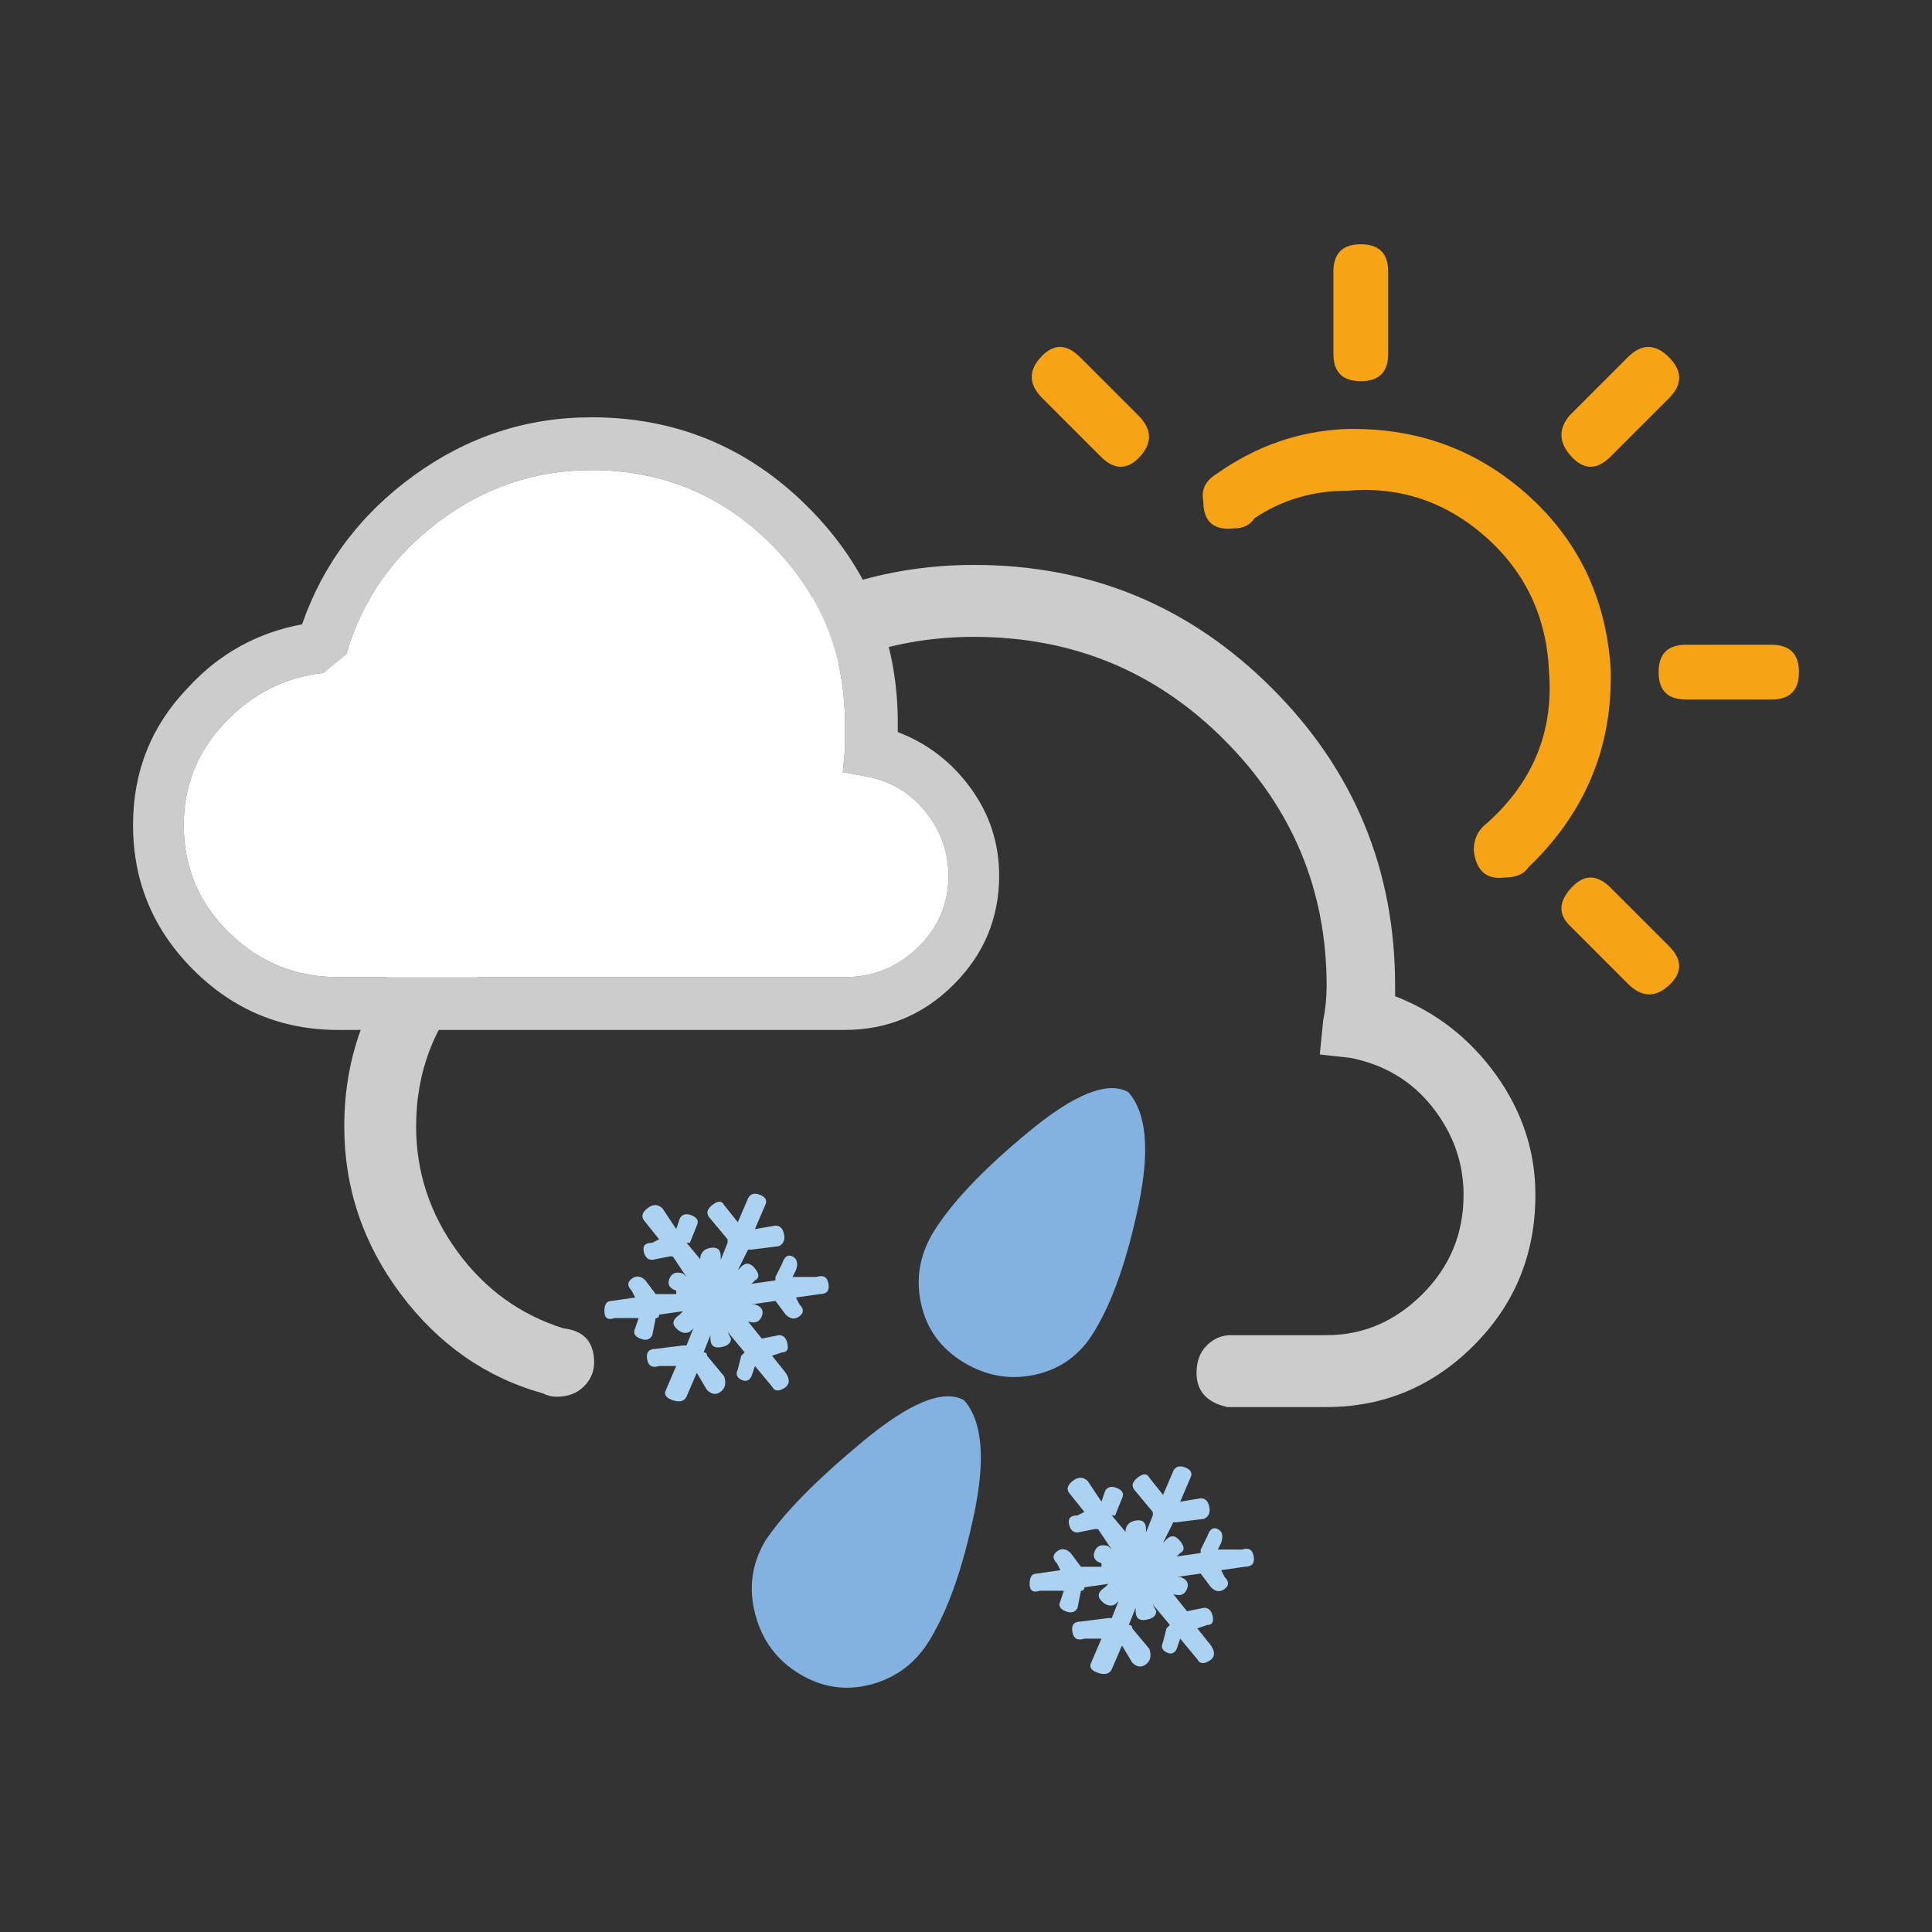 <?xml version="1.0" encoding="iso-8859-1"?>
<!-- Generator: Adobe Illustrator 16.0.0, SVG Export Plug-In . SVG Version: 6.00 Build 0)  -->
<!DOCTYPE svg PUBLIC "-//W3C//DTD SVG 1.1//EN" "http://www.w3.org/Graphics/SVG/1.1/DTD/svg11.dtd">
<svg version="1.1" id="Ebene_1" xmlns="http://www.w3.org/2000/svg" xmlns:xlink="http://www.w3.org/1999/xlink" x="0px" y="0px"
	 width="79.37px" height="79.37px" viewBox="0 0 79.37 79.37" style="enable-background:new 0 0 79.37 79.37;" xml:space="preserve"
	>
<rect x="0" y="0" width="79.37" height="79.37" fill="#333333" stroke="none"/>
<g>
	<g>
		<path style="fill:#F6A316;" d="M44.373,14.676l2.391,2.391c0.562,0.562,0.585,1.125,0.07,1.688c-0.516,0.562-1.055,0.562-1.617,0
			l-2.391-2.391c-0.562-0.562-0.586-1.125-0.07-1.688C43.271,14.113,43.811,14.113,44.373,14.676z M55.201,17.629
			c2.905-0.093,5.414,0.798,7.523,2.672c2.109,1.876,3.257,4.267,3.445,7.172c0.093,3.188-1.032,5.906-3.375,8.156
			c-0.188,0.281-0.516,0.422-0.984,0.422c-0.751,0.095-1.173-0.281-1.266-1.125c0-0.468,0.188-0.844,0.562-1.125
			c1.875-1.688,2.719-3.749,2.531-6.188c-0.094-2.25-0.962-4.101-2.602-5.555c-1.641-1.452-3.539-2.085-5.695-1.898
			c-1.406,0-2.672,0.376-3.797,1.125c-0.188,0.281-0.47,0.422-0.844,0.422c-0.844,0.095-1.266-0.281-1.266-1.125
			c-0.094-0.468,0.093-0.844,0.562-1.125C51.592,18.332,53.325,17.724,55.201,17.629z M54.779,14.535V11.16
			c0-0.749,0.374-1.125,1.125-1.125c0.75,0,1.125,0.376,1.125,1.125v3.375c0,0.751-0.375,1.125-1.125,1.125
			C55.153,15.66,54.779,15.286,54.779,14.535z M66.17,18.754c-0.562,0.562-1.103,0.562-1.617,0c-0.516-0.562-0.54-1.125-0.07-1.688
			l2.391-2.391c0.562-0.562,1.125-0.562,1.688,0s0.562,1.125,0,1.688L66.17,18.754z M66.17,36.473l2.391,2.391
			c0.562,0.562,0.562,1.103,0,1.617c-0.562,0.517-1.125,0.492-1.688-0.07l-2.391-2.391c-0.47-0.468-0.445-0.984,0.07-1.547
			C65.067,35.91,65.607,35.91,66.17,36.473z M72.779,26.488c0.75,0,1.125,0.376,1.125,1.125c0,0.751-0.375,1.125-1.125,1.125h-3.516
			c-0.751,0-1.125-0.374-1.125-1.125c0-0.749,0.374-1.125,1.125-1.125H72.779z"/>
	</g>
	<g>
		<path style="fill:#CDCCCC;" d="M63.077,49.085c0,2.438-0.844,4.5-2.531,6.188s-3.704,2.531-6.047,2.531c-0.188,0-0.376,0-0.562,0
			h-3.234c-0.095,0-0.188,0-0.281,0c-0.844-0.188-1.266-0.655-1.266-1.406c0-0.469,0.141-0.844,0.422-1.125s0.608-0.422,0.984-0.422
			h0.141h3.375c0.187,0,0.327,0,0.422,0c1.499,0,2.812-0.562,3.938-1.688s1.688-2.483,1.688-4.078c0-1.312-0.422-2.508-1.266-3.586
			c-0.844-1.077-1.969-1.758-3.375-2.039l-1.266-0.141l0.141-1.406c0.093-0.469,0.141-0.937,0.141-1.406
			c0-3.938-1.406-7.312-4.219-10.125s-6.235-4.219-10.266-4.219c-3.188,0-6.071,0.962-8.648,2.883
			c-2.579,1.922-4.289,4.43-5.133,7.523l-0.281,0.984l-0.984,0.141c-2.25,0.188-4.126,1.103-5.625,2.742
			c-1.501,1.641-2.25,3.586-2.25,5.836c0,1.876,0.562,3.586,1.688,5.133s2.577,2.602,4.359,3.164
			c0.844,0.094,1.266,0.562,1.266,1.406c0,0.375-0.141,0.703-0.422,0.984s-0.657,0.422-1.125,0.422
			c-0.188,0-0.376-0.047-0.562-0.141c-2.345-0.655-4.289-2.016-5.836-4.078c-1.547-2.062-2.32-4.359-2.32-6.891
			c0-3,1.03-5.625,3.094-7.875c1.78-1.875,3.938-3.046,6.469-3.516c1.218-3.468,3.327-6.28,6.328-8.438
			c2.999-2.156,6.328-3.234,9.984-3.234c4.781,0,8.859,1.688,12.234,5.062s5.062,7.453,5.062,12.234c0,0.188,0,0.329,0,0.422
			c1.688,0.656,3.069,1.735,4.148,3.234C62.537,45.663,63.077,47.305,63.077,49.085z"/>
	</g>
	<g>
		<path style="fill:#ACD2F1;" d="M28.201,57.382c-0.094,0.188-0.281,0.234-0.562,0.141c-0.281-0.093-0.375-0.233-0.281-0.422
			l0.422-0.984h-0.703c-0.281,0.094-0.445,0-0.492-0.281c-0.048-0.281,0.07-0.422,0.352-0.422l1.125-0.141h0.141l0.281-0.703
			l-0.141,0.141c-0.188,0.094-0.375,0.048-0.562-0.141c-0.188-0.188-0.141-0.374,0.141-0.562l0.141-0.141l-0.984,0.141
			c0,0.094-0.048,0.141-0.141,0.141l-0.141,0.703c-0.094,0.188-0.259,0.234-0.492,0.141c-0.234-0.093-0.305-0.233-0.211-0.422
			l0.141-0.422h-0.984c-0.281,0.094-0.422,0-0.422-0.281s0.093-0.422,0.281-0.422l0.984-0.141l-0.141-0.281
			c-0.188-0.188-0.188-0.352,0-0.492c0.188-0.141,0.374-0.117,0.562,0.07l0.422,0.562h0.844v-0.141
			c-0.281-0.093-0.375-0.258-0.281-0.492c0.093-0.233,0.281-0.304,0.562-0.211l0.141,0.141l-0.562-0.844h-0.141l-0.703,0.141
			c-0.188,0-0.305-0.117-0.352-0.352c-0.048-0.233,0.07-0.352,0.352-0.352l0.281-0.141l-0.562-0.703
			c-0.188-0.188-0.164-0.374,0.07-0.562c0.233-0.188,0.444-0.188,0.633,0l0.562,0.844l0.141-0.422
			c0.093-0.188,0.258-0.233,0.492-0.141c0.233,0.094,0.304,0.234,0.211,0.422l-0.281,0.703h-0.141l0.703,0.844l-0.141-0.141
			c0-0.281,0.141-0.444,0.422-0.492c0.281-0.047,0.422,0.07,0.422,0.352v0.141l0.281-0.703v-0.141l-0.703-0.844
			c-0.188-0.188-0.164-0.374,0.07-0.562c0.233-0.188,0.398-0.188,0.492,0l0.562,0.703l0.422-0.984
			c0.093-0.188,0.258-0.233,0.492-0.141c0.233,0.094,0.304,0.234,0.211,0.422l-0.422,0.984l0.844-0.141
			c0.188,0,0.304,0.118,0.352,0.352c0.047,0.234-0.023,0.399-0.211,0.492l-1.125,0.141h-0.141l-0.422,0.844l0.141-0.141
			c0.188-0.188,0.374-0.163,0.562,0.07c0.188,0.234,0.188,0.399,0,0.492l-0.141,0.141l0.984-0.141V52.46l0.281-0.562
			c0.093-0.281,0.233-0.374,0.422-0.281c0.188,0.094,0.233,0.281,0.141,0.562l-0.141,0.281h0.984c0.281-0.093,0.444,0,0.492,0.281
			c0.047,0.281-0.07,0.422-0.352,0.422l-0.984,0.141l0.141,0.281c0.188,0.188,0.188,0.352,0,0.492
			c-0.188,0.141-0.375,0.118-0.562-0.07l-0.422-0.562l-0.984,0.141h0.141c0.281,0.094,0.374,0.259,0.281,0.492
			c-0.094,0.234-0.281,0.305-0.562,0.211l0.562,0.703l0.703-0.141c0.188,0,0.304,0.118,0.352,0.352
			c0.047,0.234-0.023,0.352-0.211,0.352l-0.422,0.141l0.562,0.703c0.188,0.281,0.163,0.492-0.07,0.633
			c-0.234,0.141-0.399,0.118-0.492-0.07l-0.703-0.844l-0.141,0.422c-0.094,0.188-0.234,0.234-0.422,0.141
			c-0.188-0.093-0.234-0.233-0.141-0.422l0.141-0.562l0.141-0.141l-0.703-0.844l0.141,0.281c0,0.188-0.141,0.305-0.422,0.352
			c-0.281,0.048-0.422-0.07-0.422-0.352v-0.141l-0.281,0.703c0.093,0,0.141,0.048,0.141,0.141l0.703,0.844
			c0.093,0.281,0.047,0.492-0.141,0.633c-0.188,0.141-0.375,0.118-0.562-0.07l-0.422-0.703L28.201,57.382z M29.115,54.077
			c-0.516-0.233-0.681-0.609-0.492-1.125c0.188-0.515,0.539-0.655,1.055-0.422c0.515,0.234,0.68,0.61,0.492,1.125
			C29.981,54.171,29.63,54.312,29.115,54.077z M45.671,68.583c-0.094,0.188-0.281,0.235-0.562,0.141
			c-0.281-0.093-0.375-0.233-0.281-0.422l0.422-0.984h-0.703c-0.281,0.095-0.445,0-0.492-0.281c-0.048-0.281,0.07-0.422,0.352-0.422
			l1.125-0.141h0.141l0.281-0.703l-0.141,0.141c-0.188,0.095-0.375,0.048-0.562-0.141c-0.188-0.187-0.141-0.374,0.141-0.562
			l0.141-0.141l-0.984,0.141c0,0.095-0.048,0.141-0.141,0.141l-0.141,0.703c-0.094,0.188-0.259,0.235-0.492,0.141
			c-0.234-0.093-0.305-0.233-0.211-0.422l0.141-0.422h-0.984c-0.281,0.095-0.422,0-0.422-0.281s0.093-0.422,0.281-0.422l0.984-0.141
			l-0.141-0.281c-0.188-0.187-0.188-0.352,0-0.492c0.188-0.141,0.374-0.116,0.562,0.07l0.422,0.562h0.844v-0.141
			c-0.281-0.093-0.375-0.257-0.281-0.492c0.093-0.233,0.281-0.304,0.562-0.211l0.141,0.141l-0.562-0.844h-0.141l-0.703,0.141
			c-0.188,0-0.305-0.116-0.352-0.352c-0.048-0.233,0.07-0.352,0.352-0.352l0.281-0.141l-0.562-0.703
			c-0.188-0.187-0.164-0.374,0.07-0.562c0.233-0.187,0.444-0.187,0.633,0l0.562,0.844l0.141-0.422
			c0.093-0.187,0.258-0.233,0.492-0.141c0.233,0.095,0.304,0.235,0.211,0.422l-0.281,0.703h-0.141l0.703,0.844l-0.141-0.141
			c0-0.281,0.141-0.444,0.422-0.492c0.281-0.046,0.422,0.07,0.422,0.352v0.141l0.281-0.703v-0.141l-0.703-0.844
			c-0.188-0.187-0.164-0.374,0.07-0.562c0.233-0.187,0.398-0.187,0.492,0l0.562,0.703l0.422-0.984
			c0.093-0.187,0.258-0.233,0.492-0.141c0.233,0.095,0.304,0.235,0.211,0.422l-0.422,0.984l0.844-0.141
			c0.188,0,0.304,0.118,0.352,0.352c0.047,0.235-0.023,0.399-0.211,0.492l-1.125,0.141h-0.141L47.78,63.38l0.141-0.141
			c0.188-0.187,0.374-0.163,0.562,0.07c0.188,0.235,0.188,0.399,0,0.492l-0.141,0.141l0.984-0.141v-0.141l0.281-0.562
			c0.093-0.281,0.233-0.374,0.422-0.281c0.188,0.095,0.233,0.281,0.141,0.562l-0.141,0.281h0.984c0.281-0.093,0.444,0,0.492,0.281
			c0.047,0.281-0.07,0.422-0.352,0.422l-0.984,0.141l0.141,0.281c0.188,0.188,0.188,0.352,0,0.492
			c-0.188,0.141-0.375,0.118-0.562-0.07l-0.422-0.562l-0.984,0.141h0.141c0.281,0.095,0.374,0.259,0.281,0.492
			c-0.094,0.235-0.281,0.306-0.562,0.211l0.562,0.703l0.703-0.141c0.188,0,0.304,0.118,0.352,0.352
			c0.047,0.235-0.023,0.352-0.211,0.352l-0.422,0.141l0.562,0.703c0.188,0.281,0.163,0.492-0.07,0.633
			c-0.234,0.141-0.399,0.118-0.492-0.07l-0.703-0.844l-0.141,0.422c-0.094,0.188-0.234,0.235-0.422,0.141
			c-0.188-0.093-0.234-0.233-0.141-0.422l0.141-0.562l0.141-0.141l-0.703-0.844l0.141,0.281c0,0.188-0.141,0.306-0.422,0.352
			c-0.281,0.048-0.422-0.07-0.422-0.352v-0.141l-0.281,0.703c0.093,0,0.141,0.048,0.141,0.141l0.703,0.844
			c0.093,0.281,0.047,0.492-0.141,0.633c-0.188,0.141-0.375,0.118-0.562-0.07l-0.422-0.703L45.671,68.583z"/>
	</g>
	<g>
		<g>
			<path style="fill:#CDCCCC;" d="M36.881,30.074c1.216,0.464,2.214,1.23,2.994,2.3c0.781,1.071,1.172,2.271,1.172,3.602
				c0,1.735-0.622,3.227-1.866,4.47c-1.245,1.244-2.733,1.865-4.469,1.865c-0.059,0-0.146,0-0.261,0H13.883
				c-2.314,0-4.296-0.824-5.944-2.473c-1.649-1.649-2.474-3.63-2.474-5.945c0-2.198,0.751-4.079,2.257-5.641
				c1.271-1.389,2.834-2.257,4.687-2.604c0.867-2.487,2.399-4.526,4.6-6.118c2.197-1.591,4.628-2.387,7.29-2.387
				c3.471,0,6.435,1.229,8.896,3.688c2.458,2.46,3.688,5.425,3.688,8.896C36.881,29.844,36.881,29.959,36.881,30.074z
				 M13.275,27.645c-1.562,0.173-2.907,0.854-4.035,2.039c-1.128,1.187-1.692,2.59-1.692,4.209c0,1.735,0.621,3.211,1.866,4.426
				c1.243,1.216,2.733,1.823,4.469,1.823h20.568h0.087c0.057,0,0.115,0,0.174,0c1.156,0,2.154-0.404,2.994-1.215
				c0.838-0.81,1.258-1.793,1.258-2.951c0-0.982-0.318-1.866-0.954-2.646c-0.638-0.781-1.447-1.259-2.431-1.433l-0.954-0.174
				l0.087-0.954c0-0.348,0-0.694,0-1.041c0-2.893-1.014-5.352-3.038-7.377c-2.025-2.024-4.484-3.038-7.376-3.038
				c-2.315,0-4.413,0.71-6.292,2.127c-1.881,1.418-3.14,3.226-3.775,5.424"/>
		</g>
		<path style="fill:#FFFFFF;" d="M13.275,27.645c-1.562,0.173-2.907,0.854-4.035,2.039c-1.128,1.187-1.692,2.59-1.692,4.209
			c0,1.735,0.621,3.211,1.866,4.426c1.243,1.216,2.733,1.823,4.469,1.823h20.568h0.087c0.057,0,0.115,0,0.174,0
			c1.156,0,2.154-0.404,2.994-1.215c0.838-0.81,1.258-1.793,1.258-2.951c0-0.982-0.318-1.866-0.954-2.646
			c-0.638-0.781-1.447-1.259-2.431-1.433l-0.954-0.174l0.087-0.954c0-0.348,0-0.694,0-1.041c0-2.893-1.014-5.352-3.038-7.377
			c-2.025-2.024-4.484-3.038-7.376-3.038c-2.315,0-4.413,0.71-6.292,2.127c-1.881,1.418-3.14,3.226-3.775,5.424"/>
	</g>
	<g>
		<path style="fill:#83B2E0;" d="M39.603,57.522c0.749,0.844,0.89,2.391,0.422,4.641c-0.471,2.25-1.079,3.983-1.828,5.203
			c-0.562,0.936-1.36,1.547-2.391,1.828c-1.033,0.281-2.018,0.141-2.953-0.422c-0.938-0.562-1.547-1.385-1.828-2.461
			c-0.281-1.079-0.141-2.085,0.422-3.023c0.749-1.125,2.085-2.483,4.008-4.078C37.374,57.617,38.759,57.055,39.603,57.522z
			 M46.353,44.866c0.749,0.844,0.89,2.391,0.422,4.641c-0.471,2.25-1.079,3.985-1.828,5.203c-0.562,0.938-1.36,1.524-2.391,1.758
			c-1.033,0.235-2.018,0.07-2.953-0.492c-0.938-0.562-1.525-1.358-1.758-2.391c-0.235-1.03-0.07-2.015,0.492-2.953
			c0.749-1.218,2.061-2.602,3.938-4.148C44.148,44.937,45.509,44.398,46.353,44.866z"/>
	</g>
</g>
</svg>
